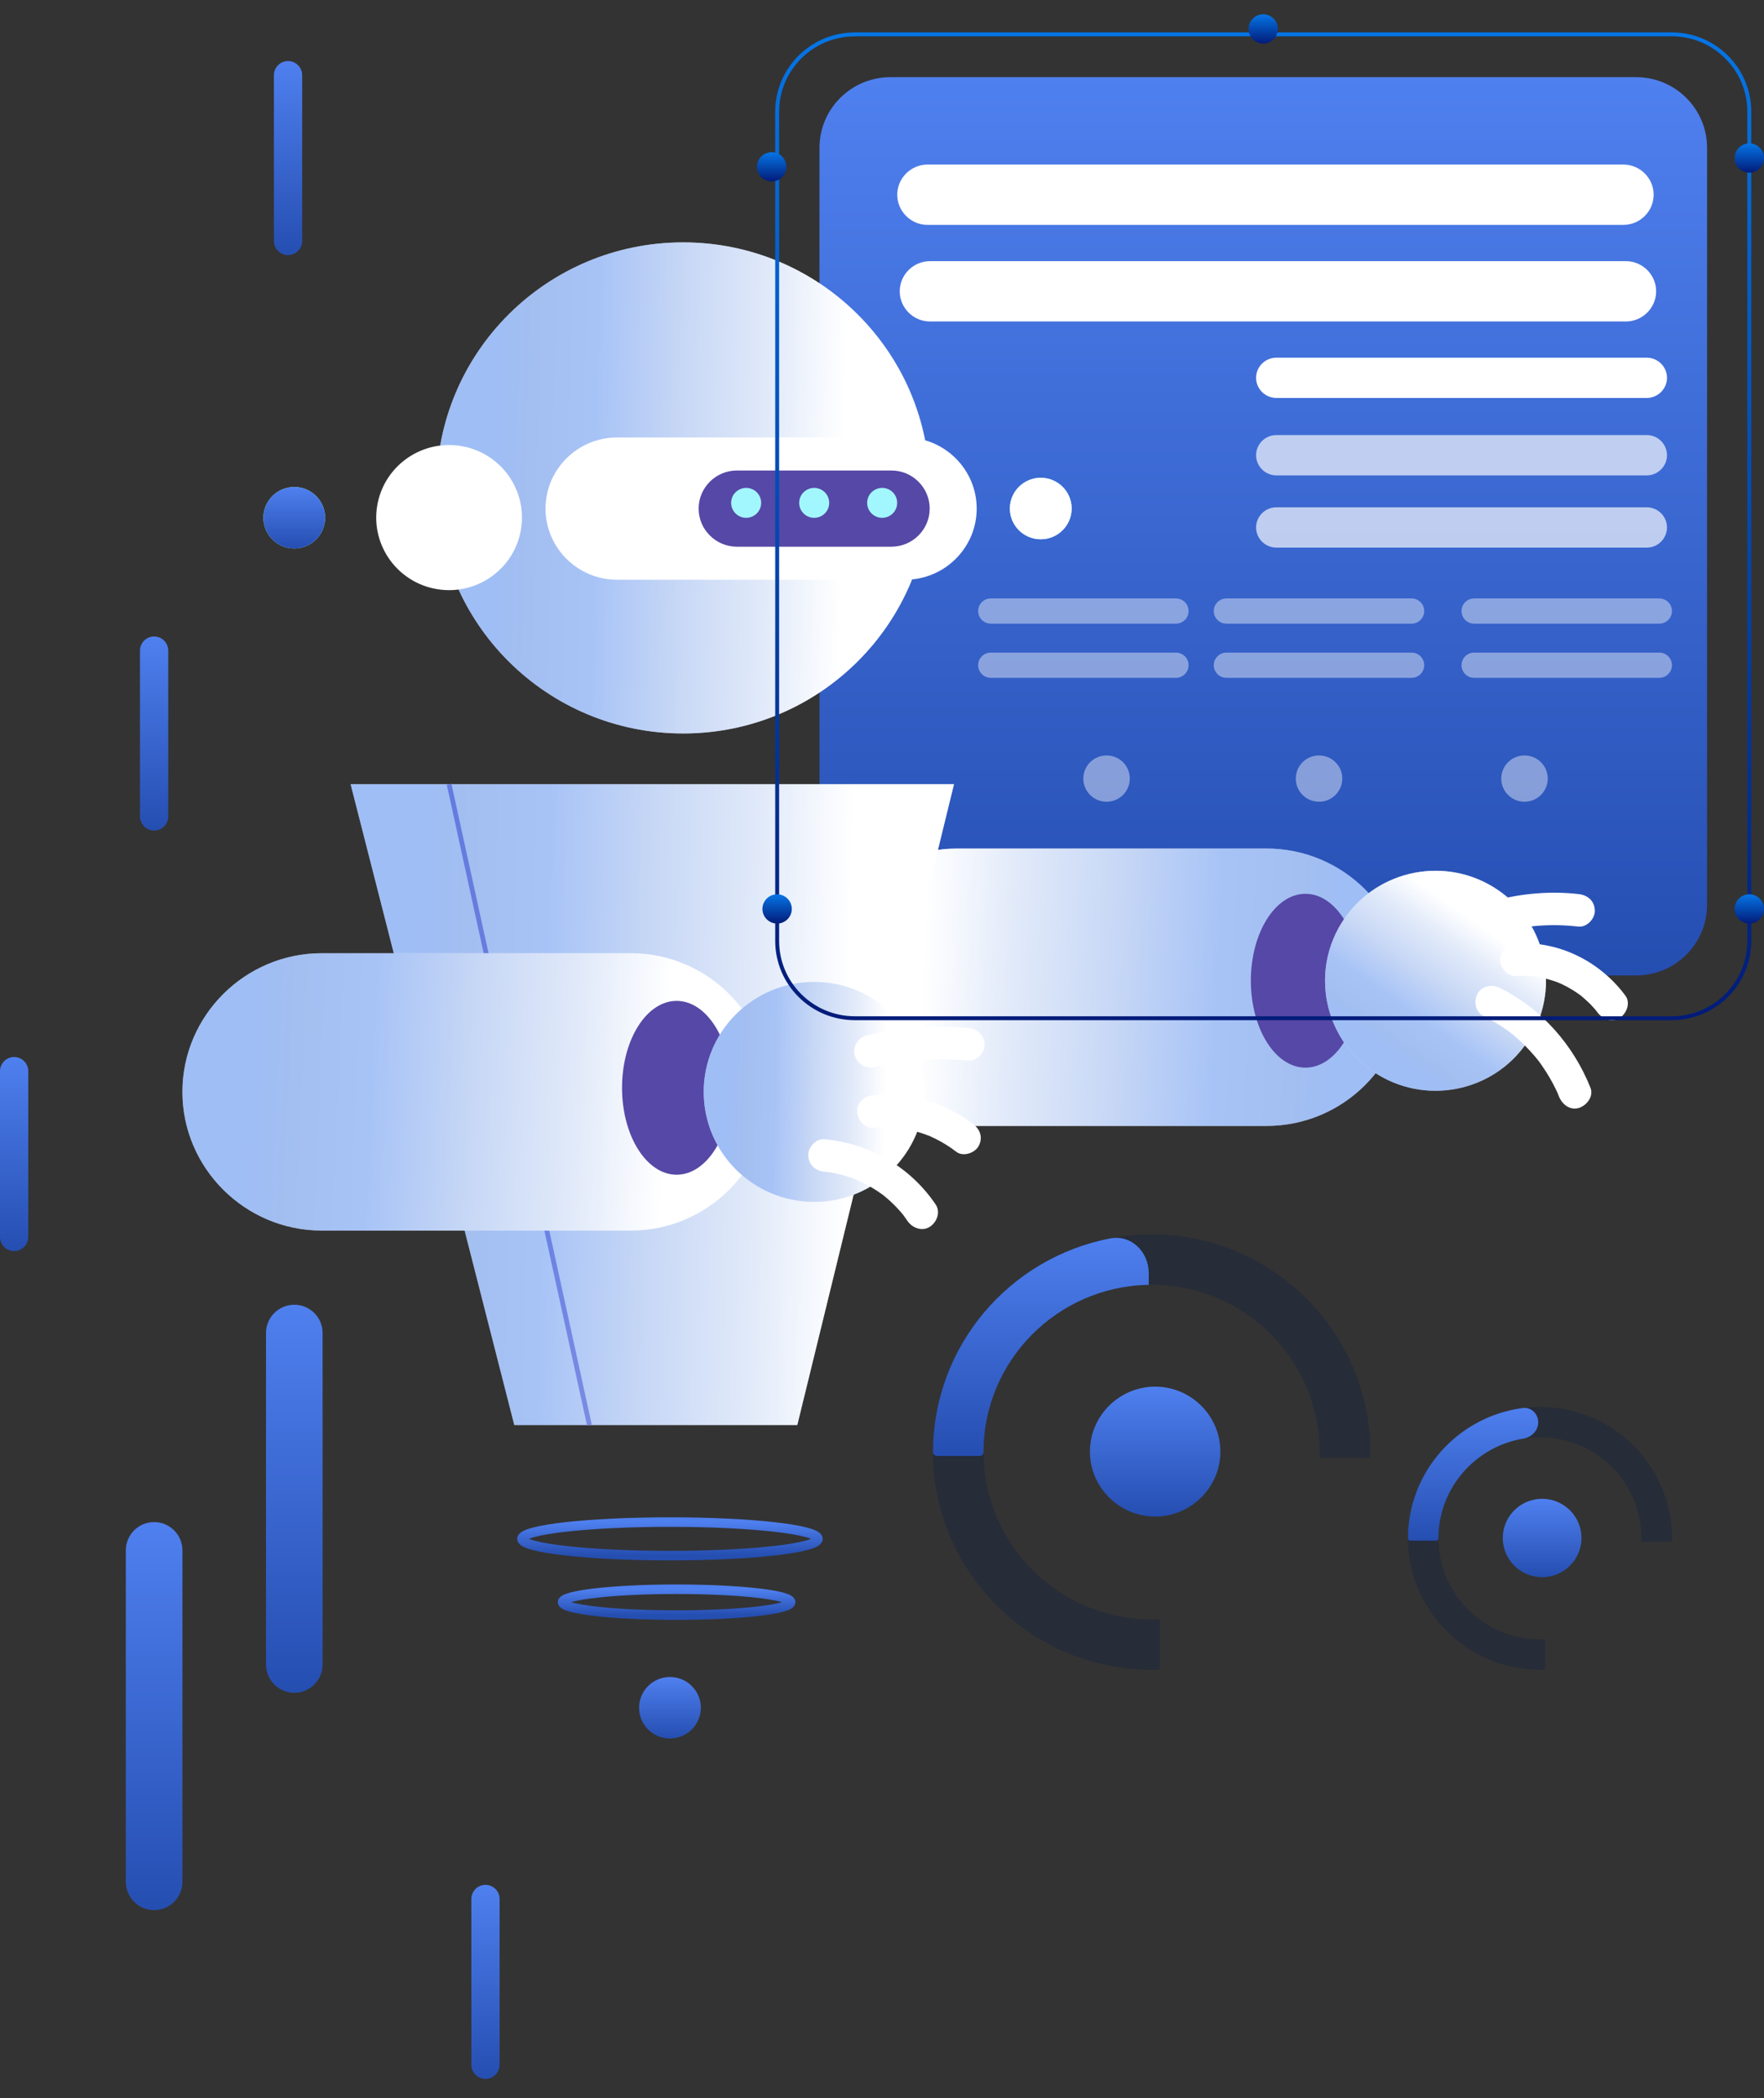 <svg width="370" height="440" viewBox="0 0 370 440" fill="none" xmlns="http://www.w3.org/2000/svg">
<rect x="0" y="0" width="370" height="440" fill="#333333" stroke="none"/>
<g clip-path="url(#clip0_586_8373)">
<path d="M343.171 16.184H186.773C178.552 16.184 171.887 22.819 171.887 31.005V189.754C171.887 197.94 178.552 204.575 186.773 204.575H343.171C351.393 204.575 358.058 197.94 358.058 189.754V31.005C358.058 22.819 351.393 16.184 343.171 16.184Z" fill="url(#paint0_linear_586_8373)"/>
<path d="M143.291 153.829C171.858 153.829 195.017 130.773 195.017 102.331C195.017 73.889 171.858 50.832 143.291 50.832C114.723 50.832 91.564 73.889 91.564 102.331C91.564 130.773 114.723 153.829 143.291 153.829Z" fill="white"/>
<path opacity="0.51" d="M143.291 153.829C171.858 153.829 195.017 130.773 195.017 102.331C195.017 73.889 171.858 50.832 143.291 50.832C114.723 50.832 91.564 73.889 91.564 102.331C91.564 130.773 114.723 153.829 143.291 153.829Z" fill="url(#paint1_linear_586_8373)"/>
<path d="M265.616 177.961H200.784C184.651 177.961 171.572 190.982 171.572 207.044V207.058C171.572 223.12 184.651 236.141 200.784 236.141H265.616C281.749 236.141 294.828 223.12 294.828 207.058V207.044C294.828 190.982 281.749 177.961 265.616 177.961Z" fill="white"/>
<path opacity="0.51" d="M200.798 236.141H265.63C281.763 236.141 294.842 223.12 294.842 207.058V207.044C294.842 190.982 281.763 177.961 265.63 177.961H200.798C184.665 177.961 171.586 190.982 171.586 207.044V207.058C171.586 223.12 184.665 236.141 200.798 236.141Z" fill="url(#paint2_linear_586_8373)"/>
<path d="M189.882 121.583H129.404C121.16 121.583 114.422 114.875 114.422 106.666C114.422 98.458 121.16 91.75 129.404 91.75H189.882C198.126 91.75 204.864 98.458 204.864 106.666C204.864 114.875 198.126 121.583 189.882 121.583Z" fill="white"/>
<path d="M186.979 114.656H154.562C150.139 114.656 146.537 111.056 146.537 106.666C146.537 102.262 150.153 98.676 154.562 98.676H186.979C191.402 98.676 195.004 102.275 195.004 106.666C195.004 111.07 191.388 114.656 186.979 114.656Z" fill="#5648A6"/>
<path d="M73.543 164.465L107.877 298.863H167.231L200.099 164.465H73.543Z" fill="white"/>
<path d="M94.195 164.465L123.626 298.863" stroke="#8379D8" stroke-miterlimit="10"/>
<path opacity="0.51" d="M73.543 164.465L107.877 298.863H167.231L200.099 164.465H73.543Z" fill="url(#paint3_linear_586_8373)"/>
<path d="M132.294 258.08H67.475C51.411 258.08 38.264 244.991 38.264 228.997C38.264 213.003 51.411 199.914 67.475 199.914H132.294C148.358 199.914 161.506 213.003 161.506 228.997C161.506 244.991 148.358 258.08 132.294 258.08Z" fill="white"/>
<path opacity="0.51" d="M67.475 199.914H132.294C148.358 199.914 161.506 213.003 161.506 228.997C161.506 244.991 148.358 258.08 132.294 258.08H67.475C51.411 258.08 38.264 244.991 38.264 228.997C38.264 213.003 51.411 199.914 67.475 199.914Z" fill="url(#paint4_linear_586_8373)"/>
<path d="M141.922 246.37C148.245 246.37 153.371 238.208 153.371 228.14C153.371 218.072 148.245 209.91 141.922 209.91C135.599 209.91 130.473 218.072 130.473 228.14C130.473 238.208 135.599 246.37 141.922 246.37Z" fill="#5648A6"/>
<path d="M273.818 223.913C280.141 223.913 285.267 215.751 285.267 205.683C285.267 195.615 280.141 187.453 273.818 187.453C267.495 187.453 262.369 195.615 262.369 205.683C262.369 215.751 267.495 223.913 273.818 223.913Z" fill="#5648A6"/>
<path d="M109.281 110.989C110.634 102.694 104.976 94.878 96.644 93.531C88.312 92.185 80.462 97.818 79.109 106.113C77.757 114.408 83.415 122.224 91.746 123.571C100.078 124.917 107.929 119.284 109.281 110.989Z" fill="white"/>
<path d="M170.778 252.07C183.575 252.07 193.95 241.741 193.95 229C193.95 216.259 183.575 205.93 170.778 205.93C157.98 205.93 147.605 216.259 147.605 229C147.605 241.741 157.98 252.07 170.778 252.07Z" fill="white"/>
<path opacity="0.51" d="M170.778 252.07C183.575 252.07 193.95 241.741 193.95 229C193.95 216.259 183.575 205.93 170.778 205.93C157.98 205.93 147.605 216.259 147.605 229C147.605 241.741 157.98 252.07 170.778 252.07Z" fill="url(#paint5_linear_586_8373)"/>
<path d="M320.289 218.628C327.464 208.077 324.689 193.734 314.092 186.59C303.495 179.447 289.088 182.209 281.913 192.76C274.738 203.31 277.513 217.654 288.11 224.797C298.707 231.94 313.114 229.178 320.289 218.628Z" fill="white"/>
<path opacity="0.51" d="M320.289 218.628C327.464 208.077 324.689 193.734 314.092 186.59C303.495 179.447 289.088 182.209 281.913 192.76C274.738 203.31 277.513 217.654 288.11 224.797C298.707 231.94 313.114 229.178 320.289 218.628Z" fill="url(#paint6_linear_586_8373)"/>
<path d="M311.124 213.059C313.055 214.013 314.876 215.145 316.615 216.413C317.136 216.794 316.424 216.249 316.739 216.508C316.93 216.658 317.122 216.808 317.314 216.972C317.725 217.313 318.136 217.667 318.533 218.022C319.327 218.744 320.094 219.494 320.82 220.285C321.546 221.076 322.189 221.812 322.819 222.617C322.354 222.017 322.943 222.794 322.984 222.862C323.134 223.053 323.271 223.257 323.408 223.462C323.71 223.898 324.011 224.348 324.298 224.798C324.874 225.698 325.408 226.639 325.901 227.58C326.12 228.016 326.339 228.452 326.544 228.889C326.668 229.148 326.791 229.42 326.9 229.693C326.654 229.148 326.901 229.734 326.996 229.966C327.654 231.615 329.311 232.952 331.214 232.352C332.817 231.834 334.31 229.938 333.611 228.152C330.023 219.153 323.34 211.531 314.589 207.182C312.986 206.391 310.809 206.705 309.905 208.409C309.083 209.95 309.426 212.227 311.137 213.072L311.124 213.059Z" fill="white"/>
<path d="M318.067 204.688C318.971 204.633 319.875 204.619 320.779 204.674C321.231 204.701 321.683 204.742 322.135 204.797C322.669 204.851 321.601 204.688 322.121 204.797C322.367 204.851 322.614 204.878 322.86 204.933C323.751 205.11 324.627 205.328 325.49 205.601C325.928 205.737 326.353 205.887 326.777 206.051C326.832 206.078 327.421 206.31 327.065 206.16C326.668 205.997 327.503 206.365 327.489 206.351C328.27 206.719 329.023 207.115 329.749 207.565C330.133 207.796 330.516 208.042 330.886 208.301C331.091 208.437 331.297 208.601 331.502 208.737C331.927 209.037 331.132 208.423 331.529 208.751C332.214 209.337 332.899 209.923 333.543 210.564C333.858 210.891 334.159 211.219 334.46 211.56C334.597 211.709 334.72 211.859 334.844 212.023C335.474 212.787 334.46 211.491 335.035 212.282C336.09 213.714 338.062 214.573 339.719 213.509C341.143 212.596 342.075 210.387 340.952 208.846C335.693 201.702 327.051 197.298 318.081 197.87C316.301 197.979 314.575 199.356 314.657 201.279C314.739 203.024 316.164 204.81 318.081 204.688H318.067Z" fill="white"/>
<path d="M315.562 195.388C316.877 195.047 318.192 194.761 319.534 194.529C319.849 194.474 320.15 194.434 320.465 194.379C320.876 194.324 320.876 194.324 320.479 194.379C320.63 194.365 320.794 194.338 320.945 194.324C321.616 194.243 322.287 194.188 322.971 194.134C325.683 193.943 328.395 194.025 331.093 194.324C332.873 194.529 334.599 192.62 334.516 190.916C334.421 188.898 333.01 187.725 331.093 187.507C325.3 186.853 319.383 187.343 313.741 188.816C312.015 189.266 310.783 191.27 311.344 193.016C311.906 194.761 313.7 195.879 315.562 195.402V195.388Z" fill="white"/>
<path d="M172.954 245.728C173.214 245.755 173.461 245.783 173.721 245.81C174.282 245.851 172.913 245.673 173.885 245.837C174.337 245.919 174.803 245.987 175.255 246.082C176.159 246.273 177.062 246.519 177.939 246.792C178.432 246.955 178.911 247.119 179.404 247.31C179.459 247.337 180.048 247.569 179.719 247.432C179.322 247.269 180.089 247.596 180.158 247.637C181.048 248.046 181.924 248.496 182.76 249C183.554 249.478 184.335 249.982 185.088 250.527C185.28 250.664 185.636 250.95 185.252 250.65C185.416 250.787 185.567 250.909 185.731 251.046C186.129 251.373 186.512 251.714 186.896 252.068C187.567 252.695 188.224 253.363 188.827 254.059C188.991 254.25 189.155 254.454 189.32 254.645C189.402 254.741 189.826 255.3 189.457 254.809C189.758 255.218 190.059 255.64 190.347 256.063C191.346 257.536 193.414 258.327 195.03 257.29C196.51 256.336 197.331 254.209 196.263 252.627C190.963 244.76 182.417 239.783 172.954 238.924C171.16 238.761 169.448 240.601 169.53 242.333C169.626 244.324 171.037 245.564 172.954 245.742V245.728Z" fill="white"/>
<path d="M183.198 236.509C184.896 236.359 186.594 236.359 188.279 236.523C188.484 236.55 188.703 236.564 188.909 236.591C188.525 236.537 188.539 236.537 188.95 236.591C189.265 236.646 189.58 236.7 189.895 236.755C190.73 236.918 191.552 237.109 192.374 237.355C193.195 237.6 193.99 237.873 194.784 238.173C195.756 238.541 194.195 237.887 195.14 238.323C195.524 238.5 195.907 238.677 196.291 238.868C197.811 239.632 199.249 240.532 200.591 241.568C202.015 242.659 204.48 241.841 205.275 240.341C206.233 238.541 205.576 236.837 204.042 235.678C198.194 231.233 190.525 229.051 183.198 229.692C181.418 229.842 179.692 231.151 179.774 233.101C179.856 234.819 181.281 236.673 183.198 236.509Z" fill="white"/>
<path d="M183.514 223.762C185.157 223.367 186.814 223.026 188.471 222.767C189.471 222.603 189.54 222.603 190.457 222.508C191.292 222.412 192.142 222.344 192.977 222.29C196.346 222.058 199.729 222.112 203.098 222.426C204.892 222.589 206.604 220.735 206.521 219.017C206.426 217.026 205.015 215.786 203.098 215.608C195.935 214.94 188.677 215.513 181.692 217.19C179.953 217.613 178.748 219.672 179.296 221.39C179.884 223.189 181.637 224.226 183.514 223.776V223.762Z" fill="white"/>
<path d="M156.507 108.6C158.247 108.6 159.657 107.196 159.657 105.464C159.657 103.732 158.247 102.328 156.507 102.328C154.768 102.328 153.357 103.732 153.357 105.464C153.357 107.196 154.768 108.6 156.507 108.6Z" fill="#A2F7FF"/>
<path d="M170.777 108.6C172.516 108.6 173.927 107.196 173.927 105.464C173.927 103.732 172.516 102.328 170.777 102.328C169.037 102.328 167.627 103.732 167.627 105.464C167.627 107.196 169.037 108.6 170.777 108.6Z" fill="#A2F7FF"/>
<path d="M185.035 108.6C186.774 108.6 188.185 107.196 188.185 105.464C188.185 103.732 186.774 102.328 185.035 102.328C183.295 102.328 181.885 103.732 181.885 105.464C181.885 107.196 183.295 108.6 185.035 108.6Z" fill="#A2F7FF"/>
<path d="M171.572 322.737C171.572 324.686 157.672 326.254 140.525 326.254C123.379 326.254 109.479 324.673 109.479 322.737C109.479 320.8 123.379 319.219 140.525 319.219C157.672 319.219 171.572 320.8 171.572 322.737Z" stroke="url(#paint7_linear_586_8373)" stroke-width="2" stroke-linecap="round" stroke-linejoin="round"/>
<path d="M165.847 336.018C165.847 337.518 155.137 338.731 141.921 338.731C128.706 338.731 117.996 337.518 117.996 336.018C117.996 334.518 128.706 333.305 141.921 333.305C155.137 333.305 165.847 334.518 165.847 336.018Z" stroke="url(#paint8_linear_586_8373)" stroke-width="2" stroke-linecap="round" stroke-linejoin="round"/>
<path d="M147.002 358.16C147.002 361.719 144.099 364.609 140.525 364.609C136.95 364.609 134.047 361.719 134.047 358.16C134.047 354.602 136.95 351.711 140.525 351.711C144.099 351.711 147.002 354.602 147.002 358.16Z" fill="url(#paint9_linear_586_8373)"/>
<path d="M68.202 108.586C68.202 112.145 65.298 115.035 61.724 115.035C58.15 115.035 55.246 112.145 55.246 108.586C55.246 105.027 58.15 102.137 61.724 102.137C65.298 102.137 68.202 105.027 68.202 108.586Z" fill="url(#paint10_linear_586_8373)"/>
<path d="M224.778 106.652C224.778 110.211 221.874 113.102 218.3 113.102C214.726 113.102 211.822 110.211 211.822 106.652C211.822 103.094 214.726 100.203 218.3 100.203C221.874 100.203 224.778 103.094 224.778 106.652Z" fill="url(#paint11_linear_586_8373)"/>
<path d="M68.202 108.586C68.202 112.145 65.298 115.035 61.724 115.035C58.15 115.035 55.246 112.145 55.246 108.586C55.246 105.027 58.15 102.137 61.724 102.137C65.298 102.137 68.202 105.027 68.202 108.586Z" fill="url(#paint12_linear_586_8373)"/>
<path d="M224.778 106.652C224.778 110.211 221.874 113.102 218.3 113.102C214.726 113.102 211.822 110.211 211.822 106.652C211.822 103.094 214.726 100.203 218.3 100.203C221.874 100.203 224.778 103.094 224.778 106.652Z" fill="white"/>
<path opacity="0.42" d="M246.648 130.798H207.823C206.357 130.798 205.166 129.612 205.166 128.153C205.166 126.694 206.357 125.508 207.823 125.508H246.648C248.114 125.508 249.305 126.694 249.305 128.153C249.305 129.612 248.114 130.798 246.648 130.798Z" fill="white"/>
<path opacity="0.42" d="M246.648 142.157H207.823C206.357 142.157 205.166 140.971 205.166 139.512C205.166 138.053 206.357 136.867 207.823 136.867H246.648C248.114 136.867 249.305 138.053 249.305 139.512C249.305 140.971 248.114 142.157 246.648 142.157Z" fill="white"/>
<path opacity="0.42" d="M296.074 130.798H257.249C255.783 130.798 254.592 129.612 254.592 128.153C254.592 126.694 255.783 125.508 257.249 125.508H296.074C297.54 125.508 298.731 126.694 298.731 128.153C298.731 129.612 297.54 130.798 296.074 130.798Z" fill="white"/>
<path opacity="0.42" d="M296.074 142.157H257.249C255.783 142.157 254.592 140.971 254.592 139.512C254.592 138.053 255.783 136.867 257.249 136.867H296.074C297.54 136.867 298.731 138.053 298.731 139.512C298.731 140.971 297.54 142.157 296.074 142.157Z" fill="white"/>
<path opacity="0.42" d="M348.033 130.798H309.208C307.742 130.798 306.551 129.612 306.551 128.153C306.551 126.694 307.742 125.508 309.208 125.508H348.033C349.499 125.508 350.69 126.694 350.69 128.153C350.69 129.612 349.499 130.798 348.033 130.798Z" fill="white"/>
<path opacity="0.42" d="M348.033 142.157H309.208C307.742 142.157 306.551 140.971 306.551 139.512C306.551 138.053 307.742 136.867 309.208 136.867H348.033C349.499 136.867 350.69 138.053 350.69 139.512C350.69 140.971 349.499 142.157 348.033 142.157Z" fill="white"/>
<path opacity="0.42" d="M236.979 163.291C236.979 165.964 234.802 168.145 232.104 168.145C229.406 168.145 227.229 165.978 227.229 163.291C227.229 160.605 229.406 158.438 232.104 158.438C234.802 158.438 236.979 160.605 236.979 163.291Z" fill="white"/>
<path opacity="0.42" d="M281.544 163.291C281.544 165.964 279.366 168.145 276.668 168.145C273.97 168.145 271.793 165.978 271.793 163.291C271.793 160.605 273.97 158.438 276.668 158.438C279.366 158.438 281.544 160.605 281.544 163.291Z" fill="white"/>
<path opacity="0.42" d="M324.642 163.291C324.642 165.964 322.464 168.145 319.766 168.145C317.068 168.145 314.891 165.978 314.891 163.291C314.891 160.605 317.068 158.438 319.766 158.438C322.464 158.438 324.642 160.605 324.642 163.291Z" fill="white"/>
<path d="M345.418 83.46H267.712C265.384 83.46 263.467 81.564 263.467 79.233C263.467 76.915 265.37 75.019 267.712 75.019H345.418C347.746 75.019 349.65 76.915 349.65 79.233C349.65 81.551 347.746 83.46 345.418 83.46Z" fill="white"/>
<path opacity="0.67" d="M345.418 99.7H267.712C265.384 99.7 263.467 97.804 263.467 95.473C263.467 93.155 265.37 91.246 267.712 91.246H345.418C347.746 91.246 349.65 93.141 349.65 95.473C349.65 97.791 347.746 99.7 345.418 99.7Z" fill="white"/>
<path opacity="0.67" d="M345.418 114.848H267.712C265.384 114.848 263.467 112.953 263.467 110.621C263.467 108.303 265.37 106.395 267.712 106.395H345.418C347.746 106.395 349.65 108.29 349.65 110.621C349.65 112.939 347.746 114.848 345.418 114.848Z" fill="white"/>
<g opacity="0.42">
<path d="M243.239 339.601C242.677 339.628 242.116 339.642 241.554 339.642C222.107 339.642 206.289 323.893 206.289 304.532C206.289 285.171 222.107 269.422 241.554 269.422C261.001 269.422 276.819 285.171 276.819 304.532C276.819 304.914 276.805 305.309 276.792 305.691H287.392C287.392 305.309 287.405 304.927 287.405 304.532C287.405 279.362 266.835 258.883 241.554 258.883C216.273 258.883 195.703 279.362 195.703 304.532C195.703 329.702 216.273 350.181 241.554 350.181C242.116 350.181 242.677 350.168 243.239 350.14V339.587V339.601Z" fill="#14213D"/>
</g>
<path d="M240.952 269.45V267.016C240.952 262.556 237.275 258.887 232.895 259.723C211.737 263.765 195.703 282.314 195.703 304.546C195.703 304.997 196.084 305.35 196.536 305.35H205.512C205.956 305.35 206.289 304.99 206.289 304.546C206.289 285.393 221.771 269.785 240.938 269.464C240.946 269.464 240.952 269.457 240.952 269.45Z" fill="url(#paint13_linear_586_8373)"/>
<path d="M242.293 318.059C234.76 318.059 228.611 311.923 228.611 304.438C228.611 296.938 234.774 290.816 242.293 290.816C249.825 290.816 255.974 296.952 255.974 304.438C255.974 311.937 249.811 318.059 242.293 318.059Z" fill="url(#paint14_linear_586_8373)"/>
<g opacity="0.42">
<path d="M324.025 343.801C323.683 343.815 323.354 343.828 323.012 343.828C311.275 343.828 301.716 334.325 301.716 322.626C301.716 310.928 311.261 301.424 323.012 301.424C334.762 301.424 344.308 310.928 344.308 322.626C344.308 322.858 344.308 323.09 344.294 323.322H350.703C350.703 323.09 350.703 322.858 350.703 322.626C350.703 307.423 338.282 295.07 323.025 295.07C307.769 295.07 295.348 307.437 295.348 322.626C295.348 337.815 307.769 350.182 323.025 350.182C323.368 350.182 323.71 350.182 324.039 350.155V343.787L324.025 343.801Z" fill="#14213D"/>
</g>
<path d="M319.519 301.718C321.237 301.435 322.642 300.041 322.642 298.3C322.642 296.523 321.183 295.07 319.42 295.297C305.847 297.05 295.32 308.635 295.32 322.626C295.32 322.897 295.54 323.117 295.811 323.117H301.225C301.496 323.117 301.716 322.897 301.716 322.626C301.716 312.124 309.433 303.377 319.519 301.718Z" fill="url(#paint15_linear_586_8373)"/>
<path d="M323.463 330.779C318.916 330.779 315.205 327.084 315.205 322.558C315.205 318.031 318.916 314.336 323.463 314.336C328.01 314.336 331.721 318.031 331.721 322.558C331.721 327.084 328.01 330.779 323.463 330.779Z" fill="url(#paint16_linear_586_8373)"/>
<path d="M38.264 394.668V325.156C38.264 321.877 35.606 319.219 32.327 319.219C29.049 319.219 26.391 321.877 26.391 325.156V394.668C26.391 397.947 29.049 400.605 32.327 400.605C35.606 400.605 38.264 397.947 38.264 394.668Z" fill="url(#paint17_linear_586_8373)"/>
<path d="M67.667 349.086V279.574C67.667 276.295 65.009 273.637 61.73 273.637C58.451 273.637 55.793 276.295 55.793 279.574V349.086C55.793 352.365 58.451 355.023 61.73 355.023C65.009 355.023 67.667 352.365 67.667 349.086Z" fill="url(#paint18_linear_586_8373)"/>
<path d="M104.795 433.036V398.266C104.795 396.628 103.468 395.301 101.83 395.301C100.193 395.301 98.865 396.628 98.865 398.266V433.036C98.865 434.673 100.193 436.001 101.83 436.001C103.468 436.001 104.795 434.673 104.795 433.036Z" fill="url(#paint19_linear_586_8373)"/>
<path d="M5.93 259.422V224.652C5.93 223.015 4.603 221.688 2.965 221.688C1.327 221.688 0 223.015 0 224.652V259.422C0 261.06 1.327 262.387 2.965 262.387C4.603 262.387 5.93 261.06 5.93 259.422Z" fill="url(#paint20_linear_586_8373)"/>
<path d="M35.291 171.219V136.449C35.291 134.812 33.964 133.484 32.326 133.484C30.689 133.484 29.361 134.812 29.361 136.449V171.219C29.361 172.857 30.689 174.184 32.326 174.184C33.964 174.184 35.291 172.857 35.291 171.219Z" fill="url(#paint21_linear_586_8373)"/>
<path d="M63.381 50.539V15.77C63.381 14.132 62.054 12.805 60.416 12.805C58.779 12.805 57.451 14.132 57.451 15.77V50.54C57.451 52.177 58.779 53.505 60.416 53.505C62.054 53.505 63.381 52.177 63.381 50.539Z" fill="url(#paint22_linear_586_8373)"/>
<path d="M179.309 7.199H350.621C359.618 7.199 366.918 14.467 366.918 23.425V197.323C366.918 206.281 359.618 213.548 350.621 213.548H179.309C170.311 213.548 163.012 206.281 163.012 197.323V23.438C163.012 14.48 170.311 7.213 179.309 7.213V7.199Z" stroke="url(#paint23_linear_586_8373)" stroke-width="0.82" stroke-miterlimit="10"/>
<path d="M264.958 9.136C263.26 9.136 261.877 7.759 261.877 6.068C261.877 4.377 263.26 3 264.958 3C266.657 3 268.04 4.377 268.04 6.068C268.04 7.759 266.657 9.136 264.958 9.136Z" fill="url(#paint24_linear_586_8373)"/>
<path d="M161.863 38.054C160.164 38.054 158.781 36.676 158.781 34.986C158.781 33.295 160.164 31.918 161.863 31.918C163.561 31.918 164.944 33.295 164.944 34.986C164.944 36.676 163.561 38.054 161.863 38.054Z" fill="url(#paint25_linear_586_8373)"/>
<path d="M366.919 36.214C365.221 36.214 363.838 34.837 363.838 33.146C363.838 31.455 365.221 30.078 366.919 30.078C368.617 30.078 370.001 31.455 370.001 33.146C370.001 34.837 368.617 36.214 366.919 36.214Z" fill="url(#paint26_linear_586_8373)"/>
<path d="M366.919 193.694C365.221 193.694 363.838 192.317 363.838 190.626C363.838 188.936 365.221 187.559 366.919 187.559C368.617 187.559 370.001 188.936 370.001 190.626C370.001 192.317 368.617 193.694 366.919 193.694Z" fill="url(#paint27_linear_586_8373)"/>
<path d="M162.999 193.694C161.301 193.694 159.918 192.317 159.918 190.626C159.918 188.936 161.301 187.559 162.999 187.559C164.698 187.559 166.081 188.936 166.081 190.626C166.081 192.317 164.698 193.694 162.999 193.694Z" fill="url(#paint28_linear_586_8373)"/>
<path d="M340.5 47.165H194.552C191.06 47.165 188.197 44.315 188.197 40.838C188.197 37.361 191.06 34.512 194.552 34.512H340.5C343.993 34.512 346.855 37.361 346.855 40.838C346.855 44.315 343.993 47.165 340.5 47.165Z" fill="white"/>
<path d="M341.022 67.423H195.073C191.581 67.423 188.719 64.573 188.719 61.096C188.719 57.619 191.581 54.77 195.073 54.77H341.022C344.514 54.77 347.376 57.619 347.376 61.096C347.376 64.573 344.514 67.423 341.022 67.423Z" fill="white"/>
</g>
<defs>
<linearGradient id="paint0_linear_586_8373" x1="264.972" y1="16.184" x2="264.972" y2="204.575" gradientUnits="userSpaceOnUse">
<stop stop-color="#4F80EF"/>
<stop offset="1" stop-color="#254EB1"/>
</linearGradient>
<linearGradient id="paint1_linear_586_8373" x1="176.814" y1="102.702" x2="103.682" y2="101.094" gradientUnits="userSpaceOnUse">
<stop stop-color="white"/>
<stop offset="0.22" stop-color="#C4D5F4"/>
<stop offset="0.48" stop-color="#8EAFEC"/>
<stop offset="0.71" stop-color="#538AEE"/>
<stop offset="0.89" stop-color="#4B80E1"/>
<stop offset="1" stop-color="#437FEC"/>
</linearGradient>
<linearGradient id="paint2_linear_586_8373" x1="193.274" y1="206.841" x2="280.26" y2="210.873" gradientUnits="userSpaceOnUse">
<stop stop-color="white"/>
<stop offset="0.22" stop-color="#C4D5F4"/>
<stop offset="0.48" stop-color="#8EAFEC"/>
<stop offset="0.71" stop-color="#538AEE"/>
<stop offset="0.89" stop-color="#4B80E1"/>
<stop offset="1" stop-color="#437FEC"/>
</linearGradient>
<linearGradient id="paint3_linear_586_8373" x1="177.831" y1="232.148" x2="88.361" y2="230.305" gradientUnits="userSpaceOnUse">
<stop stop-color="white"/>
<stop offset="0.22" stop-color="#C4D5F4"/>
<stop offset="0.48" stop-color="#8EAFEC"/>
<stop offset="0.71" stop-color="#538AEE"/>
<stop offset="0.89" stop-color="#4B80E1"/>
<stop offset="1" stop-color="#437FEC"/>
</linearGradient>
<linearGradient id="paint4_linear_586_8373" x1="139.821" y1="229.207" x2="52.844" y2="225.175" gradientUnits="userSpaceOnUse">
<stop stop-color="white"/>
<stop offset="0.22" stop-color="#C4D5F4"/>
<stop offset="0.48" stop-color="#8EAFEC"/>
<stop offset="0.71" stop-color="#538AEE"/>
<stop offset="0.89" stop-color="#4B80E1"/>
<stop offset="1" stop-color="#437FEC"/>
</linearGradient>
<linearGradient id="paint5_linear_586_8373" x1="185.795" y1="229.166" x2="153.034" y2="228.446" gradientUnits="userSpaceOnUse">
<stop stop-color="white"/>
<stop offset="0.22" stop-color="#C4D5F4"/>
<stop offset="0.48" stop-color="#8EAFEC"/>
<stop offset="0.71" stop-color="#538AEE"/>
<stop offset="0.89" stop-color="#4B80E1"/>
<stop offset="1" stop-color="#437FEC"/>
</linearGradient>
<linearGradient id="paint6_linear_586_8373" x1="309.659" y1="193.406" x2="290.809" y2="220.094" gradientUnits="userSpaceOnUse">
<stop stop-color="white"/>
<stop offset="0.22" stop-color="#C4D5F4"/>
<stop offset="0.48" stop-color="#8EAFEC"/>
<stop offset="0.71" stop-color="#538AEE"/>
<stop offset="0.89" stop-color="#4B80E1"/>
<stop offset="1" stop-color="#437FEC"/>
</linearGradient>
<linearGradient id="paint7_linear_586_8373" x1="140.525" y1="319.219" x2="140.525" y2="326.254" gradientUnits="userSpaceOnUse">
<stop stop-color="#4F80EF"/>
<stop offset="1" stop-color="#254EB1"/>
</linearGradient>
<linearGradient id="paint8_linear_586_8373" x1="141.921" y1="333.305" x2="141.921" y2="338.731" gradientUnits="userSpaceOnUse">
<stop stop-color="#4F80EF"/>
<stop offset="1" stop-color="#254EB1"/>
</linearGradient>
<linearGradient id="paint9_linear_586_8373" x1="140.525" y1="351.711" x2="140.525" y2="364.609" gradientUnits="userSpaceOnUse">
<stop stop-color="#4F80EF"/>
<stop offset="1" stop-color="#254EB1"/>
</linearGradient>
<linearGradient id="paint10_linear_586_8373" x1="55.26" y1="108.586" x2="68.202" y2="108.586" gradientUnits="userSpaceOnUse">
<stop offset="0.52" stop-color="#A8FFFF"/>
<stop offset="1" stop-color="#A2F7FF"/>
</linearGradient>
<linearGradient id="paint11_linear_586_8373" x1="211.836" y1="106.652" x2="224.778" y2="106.652" gradientUnits="userSpaceOnUse">
<stop offset="0.52" stop-color="#A8FFFF"/>
<stop offset="1" stop-color="#A2F7FF"/>
</linearGradient>
<linearGradient id="paint12_linear_586_8373" x1="61.724" y1="102.137" x2="61.724" y2="115.035" gradientUnits="userSpaceOnUse">
<stop stop-color="#4F80EF"/>
<stop offset="1" stop-color="#254EB1"/>
</linearGradient>
<linearGradient id="paint13_linear_586_8373" x1="218.327" y1="258.91" x2="218.327" y2="305.35" gradientUnits="userSpaceOnUse">
<stop stop-color="#4F80EF"/>
<stop offset="1" stop-color="#254EB1"/>
</linearGradient>
<linearGradient id="paint14_linear_586_8373" x1="242.293" y1="290.816" x2="242.293" y2="318.059" gradientUnits="userSpaceOnUse">
<stop stop-color="#4F80EF"/>
<stop offset="1" stop-color="#254EB1"/>
</linearGradient>
<linearGradient id="paint15_linear_586_8373" x1="308.981" y1="295.07" x2="308.981" y2="323.117" gradientUnits="userSpaceOnUse">
<stop stop-color="#4F80EF"/>
<stop offset="1" stop-color="#254EB1"/>
</linearGradient>
<linearGradient id="paint16_linear_586_8373" x1="323.463" y1="314.336" x2="323.463" y2="330.779" gradientUnits="userSpaceOnUse">
<stop stop-color="#4F80EF"/>
<stop offset="1" stop-color="#254EB1"/>
</linearGradient>
<linearGradient id="paint17_linear_586_8373" x1="32.327" y1="319.219" x2="32.327" y2="400.605" gradientUnits="userSpaceOnUse">
<stop stop-color="#4F80EF"/>
<stop offset="1" stop-color="#254EB1"/>
</linearGradient>
<linearGradient id="paint18_linear_586_8373" x1="61.73" y1="273.637" x2="61.73" y2="355.023" gradientUnits="userSpaceOnUse">
<stop stop-color="#4F80EF"/>
<stop offset="1" stop-color="#254EB1"/>
</linearGradient>
<linearGradient id="paint19_linear_586_8373" x1="101.83" y1="395.301" x2="101.83" y2="436.001" gradientUnits="userSpaceOnUse">
<stop stop-color="#4F80EF"/>
<stop offset="1" stop-color="#254EB1"/>
</linearGradient>
<linearGradient id="paint20_linear_586_8373" x1="2.965" y1="221.688" x2="2.965" y2="262.387" gradientUnits="userSpaceOnUse">
<stop stop-color="#4F80EF"/>
<stop offset="1" stop-color="#254EB1"/>
</linearGradient>
<linearGradient id="paint21_linear_586_8373" x1="32.326" y1="133.484" x2="32.326" y2="174.184" gradientUnits="userSpaceOnUse">
<stop stop-color="#4F80EF"/>
<stop offset="1" stop-color="#254EB1"/>
</linearGradient>
<linearGradient id="paint22_linear_586_8373" x1="60.416" y1="12.805" x2="60.416" y2="53.505" gradientUnits="userSpaceOnUse">
<stop stop-color="#4F80EF"/>
<stop offset="1" stop-color="#254EB1"/>
</linearGradient>
<linearGradient id="paint23_linear_586_8373" x1="264.965" y1="7.199" x2="264.965" y2="213.548" gradientUnits="userSpaceOnUse">
<stop stop-color="#0575E6"/>
<stop offset="1" stop-color="#021B79"/>
</linearGradient>
<linearGradient id="paint24_linear_586_8373" x1="264.958" y1="3" x2="264.958" y2="9.136" gradientUnits="userSpaceOnUse">
<stop stop-color="#0575E6"/>
<stop offset="1" stop-color="#021B79"/>
</linearGradient>
<linearGradient id="paint25_linear_586_8373" x1="161.863" y1="31.918" x2="161.863" y2="38.054" gradientUnits="userSpaceOnUse">
<stop stop-color="#0575E6"/>
<stop offset="1" stop-color="#021B79"/>
</linearGradient>
<linearGradient id="paint26_linear_586_8373" x1="366.919" y1="30.078" x2="366.919" y2="36.214" gradientUnits="userSpaceOnUse">
<stop stop-color="#0575E6"/>
<stop offset="1" stop-color="#021B79"/>
</linearGradient>
<linearGradient id="paint27_linear_586_8373" x1="366.919" y1="187.559" x2="366.919" y2="193.694" gradientUnits="userSpaceOnUse">
<stop stop-color="#0575E6"/>
<stop offset="1" stop-color="#021B79"/>
</linearGradient>
<linearGradient id="paint28_linear_586_8373" x1="162.999" y1="187.559" x2="162.999" y2="193.694" gradientUnits="userSpaceOnUse">
<stop stop-color="#0575E6"/>
<stop offset="1" stop-color="#021B79"/>
</linearGradient>
<clipPath id="clip0_586_8373">
<rect width="370" height="433" fill="white" transform="translate(0 3)"/>
</clipPath>
</defs>
</svg>

